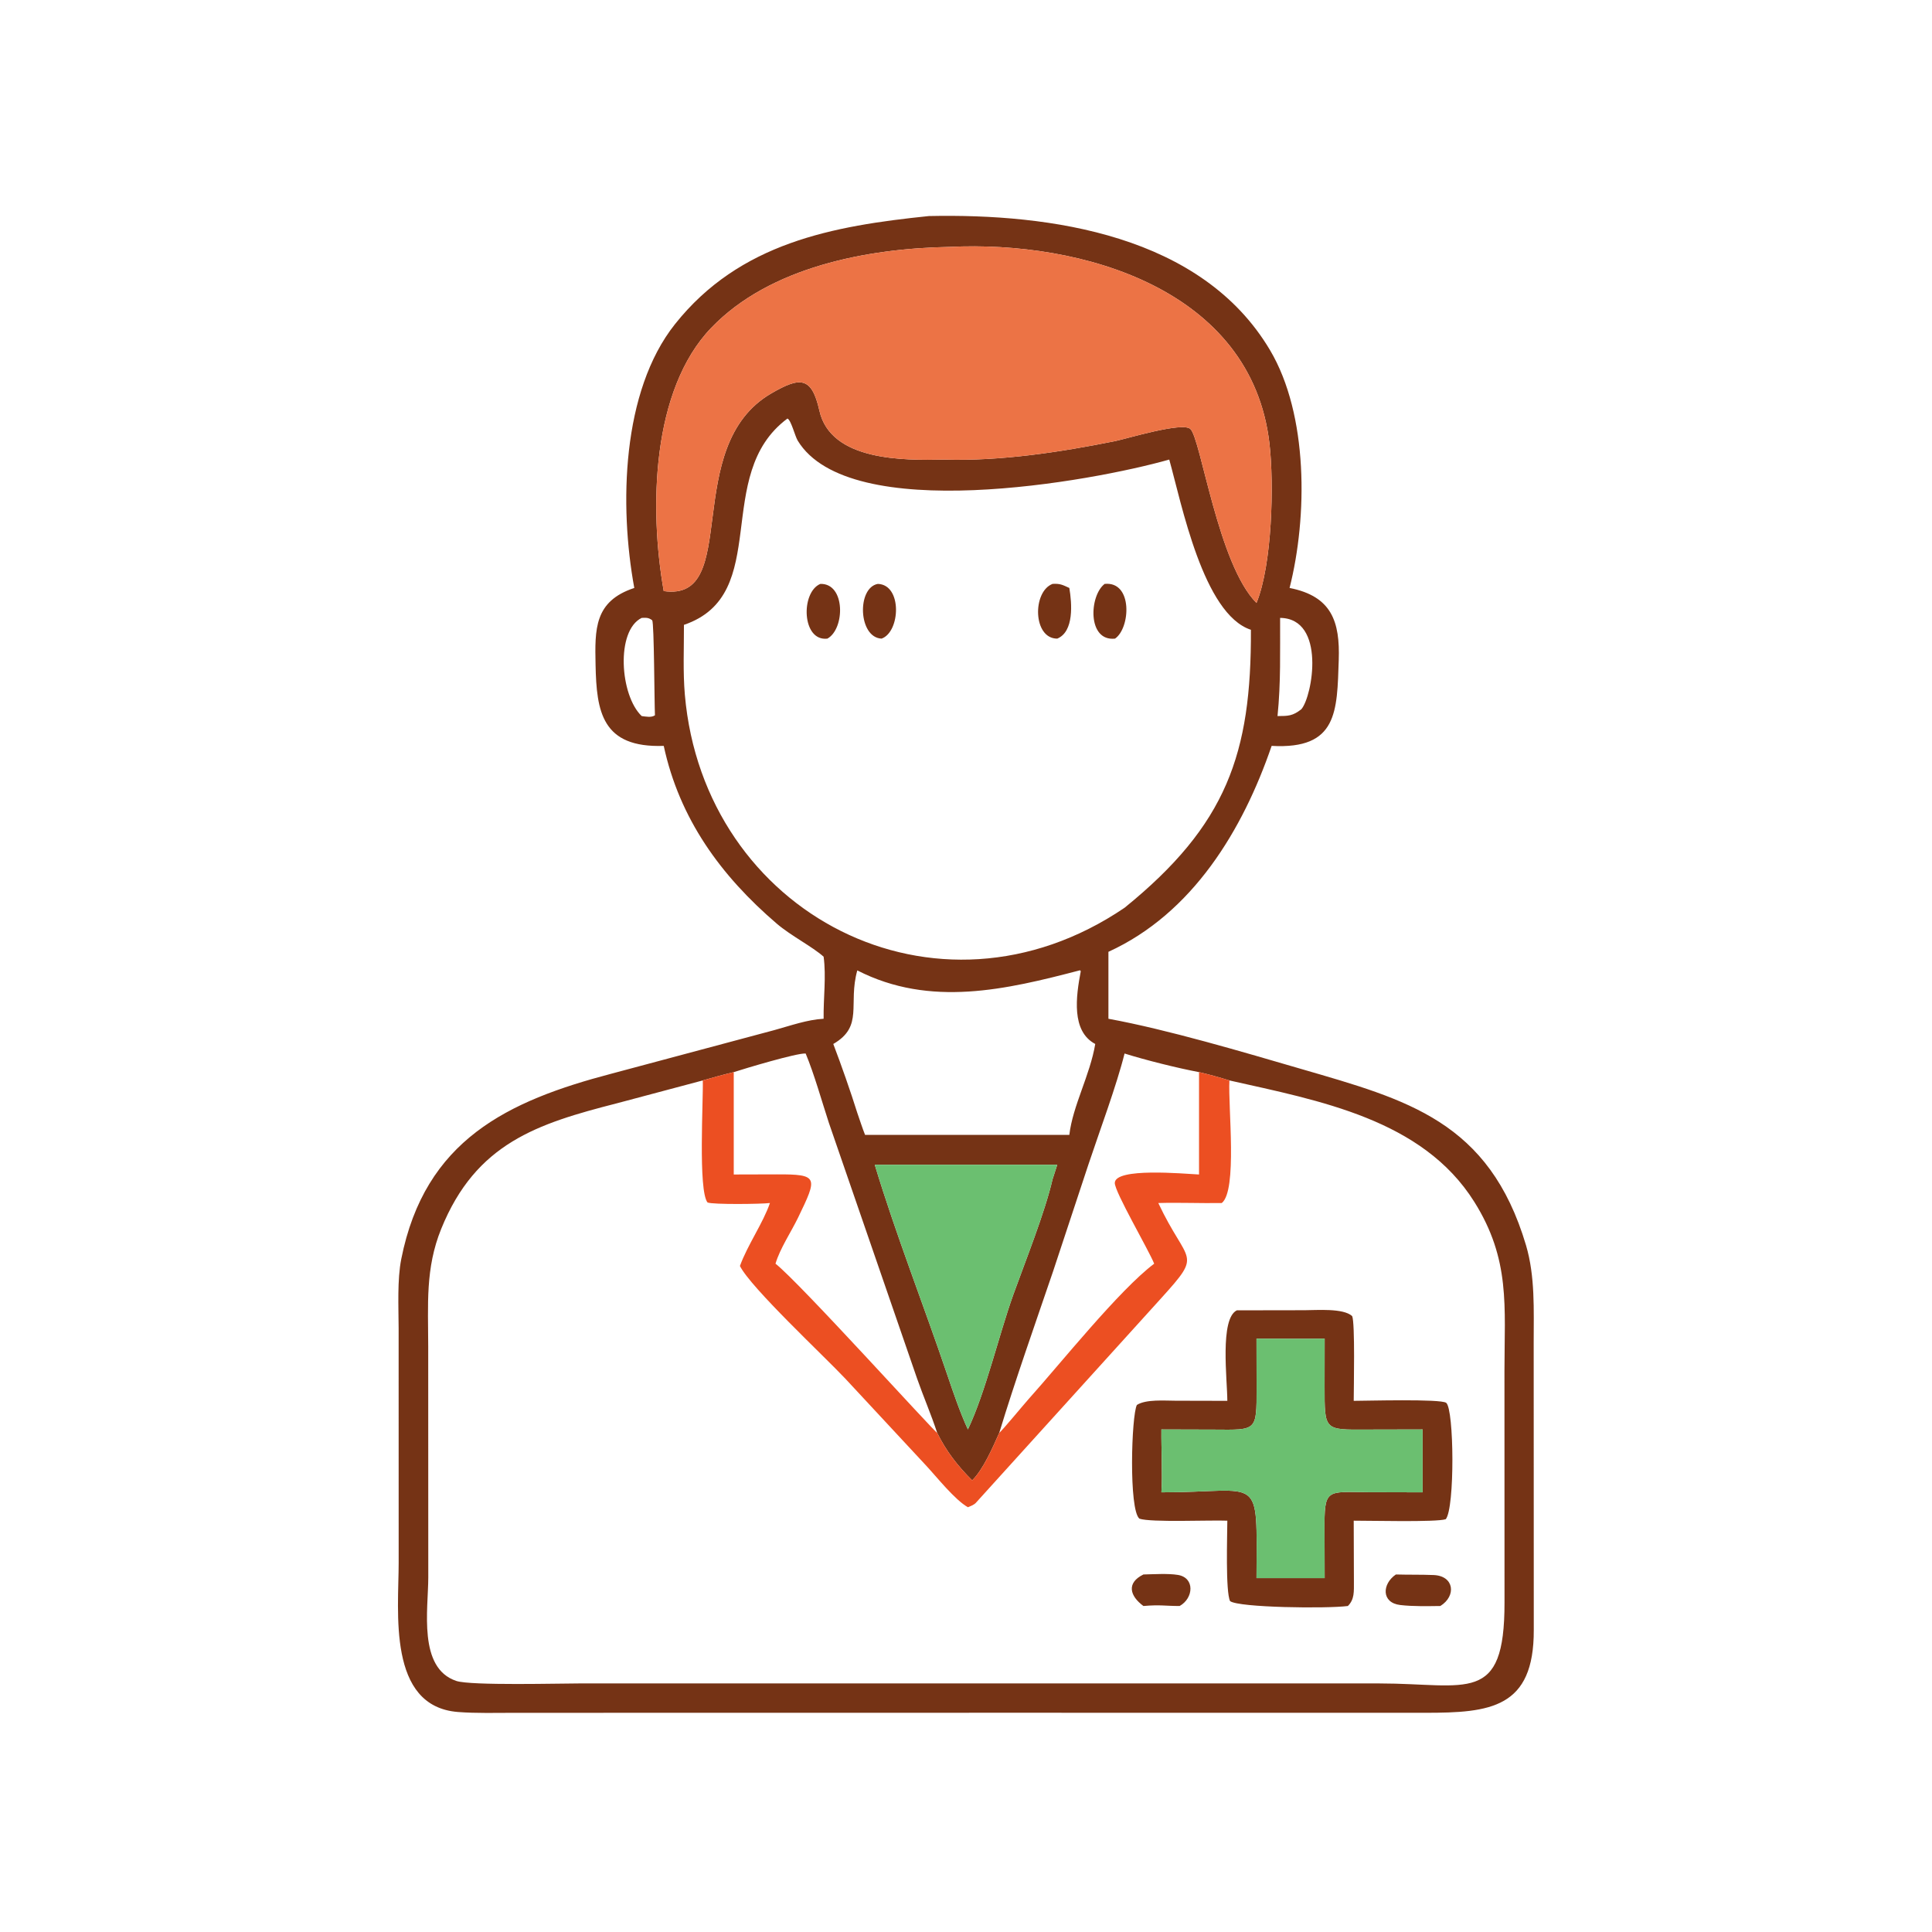 <?xml version="1.0" encoding="utf-8" ?><svg xmlns="http://www.w3.org/2000/svg" xmlns:xlink="http://www.w3.org/1999/xlink" width="1024" height="1024" viewBox="0 0 1024 1024"><path fill="#753315" transform="scale(2 2)" d="M168.093 155.815C164.105 134.09 164.711 103.721 178.879 85.903C196.045 64.316 220.679 59.878 246.18 57.254C278.491 56.563 318.483 62.282 336.577 92.805C346.729 109.931 346.539 136.907 341.751 155.815C352.943 158.015 355.122 164.758 354.781 174.899C354.322 188.529 354.531 198.64 336.997 197.667C329.36 219.935 316.075 242.048 293.743 252.241L293.743 269.982C309.447 272.851 329.602 278.853 344.922 283.312C372.855 291.442 394.627 297.09 404.41 330.01C406.852 338.288 406.441 347.132 406.443 355.714L406.467 431.947C406.533 452.697 394.943 453.915 377.664 453.908L267.062 453.897L136.442 453.915C131.666 453.919 126.062 454.07 121.356 453.697C102.593 452.209 105.653 427.044 105.651 414.153L105.642 352.023C105.621 346.309 105.253 339.134 106.339 333.658C112.601 302.074 134.585 291.746 162.03 284.539L205.201 272.991C209.438 271.825 213.958 270.206 218.267 269.982C218.194 264.455 218.985 258.787 218.267 253.537C215.252 250.847 209.575 247.967 205.848 244.775C190.972 232.034 180.064 216.966 175.897 197.667C159.498 198.237 158.086 188.564 157.831 176.233C157.634 166.727 157.458 159.328 168.093 155.815ZM194.451 284.126C191.598 284.807 189.06 285.508 186.245 286.325L163.464 292.39C142.399 297.789 126.129 302.941 116.915 325.689C112.676 336.153 113.473 345.813 113.481 356.758L113.499 418.03C113.499 426.402 110.711 442.088 120.944 445.471C124.817 446.751 148.623 446.12 154.041 446.121L365.574 446.128C388.904 446.146 398.753 451.925 398.711 424.677L398.697 363.295C398.7 346.16 400.314 333.798 390.686 318.474C376.943 296.6 349.621 291.692 325.806 286.325C322.955 285.451 320.66 284.801 317.755 284.126C312.122 283.068 303.573 280.936 298.02 279.191C295.921 287.635 291.324 299.958 288.474 308.512L279.034 337.051C274.371 350.734 268.996 365.947 264.812 379.716C263.09 383.579 260.597 389.379 257.639 392.312C253.799 388.494 250.746 384.565 248.363 379.716C246.752 374.819 244.716 370.133 243.025 365.295L219.666 297.585C217.786 291.838 215.776 284.624 213.509 279.191C211.165 279.029 197.401 283.171 194.451 284.126ZM275.556 308.673L231.82 308.673C237.437 327.266 244.814 345.927 251.05 364.366C252.626 369.028 254.449 374.373 256.503 378.818C261.229 368.867 264.728 353.707 268.538 343.096C271.658 334.407 276.906 321.361 278.938 312.527L280.182 308.673L275.556 308.673ZM251.607 65.435C229.943 65.83 204.07 70.671 188.5 86.863C172.653 103.344 172.017 134.792 175.897 156.644C196.692 159.607 180.161 118.289 204.44 104.232C211.961 99.878 215.1 99.66 217.145 108.807C220.139 122.193 239.404 122.03 250.328 121.792C265.257 122.233 280.852 119.84 295.452 116.913C298.509 116.3 313.311 111.743 315.458 113.68C318.229 116.182 322.812 149.62 332.986 159.783C337.134 149.676 337.673 128.322 336.415 117.494C331.677 76.719 286.784 63.682 251.607 65.435ZM208.68 110.918C188.553 125.861 204.865 157.568 181.253 165.593C181.27 171.695 180.968 178.061 181.494 184.124C186.515 242.011 248.093 274.436 298.02 240.567C325.127 218.586 331.639 199.715 331.503 166.901C318.866 162.757 313.134 133.456 309.864 121.792C289.338 127.615 225.066 139.25 211.401 116.767C210.671 115.567 209.638 111.292 208.68 110.918ZM339.242 163.748C339.205 172.727 339.461 180.776 338.557 189.766C341.384 189.747 342.572 189.762 344.876 187.948C347.842 184.5 351.455 163.9 339.242 163.748ZM170.058 163.748C163.145 167.107 164.283 184.293 170.058 189.766C171.242 189.907 172.598 190.217 173.57 189.56C173.406 186.219 173.361 165.158 172.842 164.38C171.86 163.639 171.28 163.703 170.058 163.748ZM286.089 257.167C266.769 262.207 246.538 267.07 227.192 257.167C224.68 266.146 228.959 271.952 220.829 276.664C222.954 282.244 225.404 289.221 227.192 294.924C227.842 296.793 228.533 298.941 229.252 300.762L283.383 300.762C284.288 293.018 288.867 284.943 290.253 276.664C283.863 273.291 285.137 264.097 286.418 257.375L286.202 257.126L286.089 257.167Z"/><path fill="#EC7345" transform="scale(2 2)" d="M175.897 156.644C172.017 134.792 172.653 103.344 188.5 86.863C204.07 70.671 229.943 65.83 251.607 65.435C286.784 63.682 331.677 76.719 336.415 117.494C337.673 128.322 337.134 149.676 332.986 159.783C322.812 149.62 318.229 116.182 315.458 113.68C313.311 111.743 298.509 116.3 295.452 116.913C280.852 119.84 265.257 122.233 250.328 121.792C239.404 122.03 220.139 122.193 217.145 108.807C215.1 99.66 211.961 99.878 204.44 104.232C180.161 118.289 196.692 159.607 175.897 156.644Z"/><path fill="#753315" transform="scale(2 2)" d="M233.625 169.242C227.431 168.956 227.038 155.737 232.636 154.74C239.144 154.936 238.632 167.468 233.625 169.242Z"/><path fill="#753315" transform="scale(2 2)" d="M280.182 169.242C273.707 169.255 273.555 156.785 278.938 154.74C280.931 154.611 281.61 155.003 283.383 155.815C284.069 159.878 284.682 167.379 280.182 169.242Z"/><path fill="#753315" transform="scale(2 2)" d="M219.265 169.242C212.474 170.056 212.135 156.957 217.399 154.74C224.096 154.543 223.957 166.671 219.265 169.242Z"/><path fill="#753315" transform="scale(2 2)" d="M295.496 169.242C288.116 170.039 288.645 157.865 292.743 154.74C300.242 153.986 299.602 166.439 295.496 169.242Z"/><path fill="#EC4F22" transform="scale(2 2)" d="M186.245 286.325C189.06 285.508 191.598 284.807 194.451 284.126L194.451 311.252L205.913 311.221C216.999 311.18 216.643 312.016 211.541 322.602C209.705 326.413 206.703 330.859 205.517 334.89C211.91 339.895 247.594 379.459 248.363 379.716C250.746 384.565 253.799 388.494 257.639 392.312C260.597 389.379 263.09 383.579 264.812 379.716C265.459 379.283 271.477 372.008 272.527 370.838C281.047 361.354 296.528 341.936 305.868 334.89C304.411 331.233 295.368 315.822 295.43 313.48C295.54 309.377 313.551 311.039 317.755 311.252L317.755 284.126C320.66 284.801 322.955 285.451 325.806 286.325C325.435 293.381 327.968 315.512 323.78 318.814C318.237 318.907 312.405 318.653 306.962 318.814C314.736 335.324 318.933 331.647 307.718 344.047L258.596 398.283C258.136 398.791 257.156 399.169 256.503 399.431C252.992 397.433 248.332 391.509 245.408 388.368L224.057 365.396C218.341 359.312 198.995 341.294 196.088 335.496C198.143 329.85 202.221 324.135 204.042 318.814C201.744 319.102 188.869 319.252 187.503 318.667C184.972 315.489 186.416 291.331 186.245 286.325Z"/><path fill="#6BBF70" transform="scale(2 2)" d="M231.82 308.673L275.556 308.673L280.182 308.673L278.938 312.527C276.906 321.361 271.658 334.407 268.538 343.096C264.728 353.707 261.229 368.867 256.503 378.818C254.449 374.373 252.626 369.028 251.05 364.366C244.814 345.927 237.437 327.266 231.82 308.673Z"/><path fill="#753315" transform="scale(2 2)" d="M325.255 371.237C325.251 365.697 323.198 349.458 327.78 347.25L345.693 347.221C348.97 347.219 355.941 346.619 358.334 348.772C359.134 350.487 358.755 367.897 358.749 371.237C361.78 371.238 381.853 370.673 383.253 371.762C385.355 373.396 385.576 399.636 383.143 402.603C380.656 403.439 362.774 402.975 358.749 402.996L358.801 419.236C358.791 421.726 358.985 423.841 357.199 425.606C351.651 426.331 328.317 426.048 325.988 424.314C324.745 421.848 325.241 406.9 325.255 402.996C320.659 402.804 305.014 403.509 301.961 402.464C299.093 400.126 299.842 375.055 301.287 372.323C303.706 370.784 308.616 371.198 311.548 371.205L325.255 371.237ZM332.986 354.757L333.009 367.876C333.034 379.376 333.054 378.931 321.764 378.858L307.784 378.818C307.718 383.912 308.115 390.676 307.784 395.486C334.712 395.508 333.058 389.86 332.986 418.217L351.05 418.217L351.021 405.625C350.928 394.353 351.465 395.369 362.597 395.45L377.012 395.486L377.012 378.818L362.227 378.85C350.915 378.908 351.023 379.18 351.033 367.443L351.05 354.757C345.025 354.817 339.01 354.757 332.986 354.757Z"/><path fill="#6BBF70" transform="scale(2 2)" d="M307.784 378.818L321.764 378.858C333.054 378.931 333.034 379.376 333.009 367.876L332.986 354.757C339.01 354.757 345.025 354.817 351.05 354.757L351.033 367.443C351.023 379.18 350.915 378.908 362.227 378.85L377.012 378.818L377.012 395.486L362.597 395.45C351.465 395.369 350.928 394.353 351.021 405.625L351.05 418.217L332.986 418.217C333.058 389.86 334.712 395.508 307.784 395.486C308.115 390.676 307.718 383.912 307.784 378.818Z"/><path fill="#753315" transform="scale(2 2)" d="M303.019 425.606C299.401 422.95 298.456 419.478 303.019 417.252C305.704 417.195 309.59 416.944 312.166 417.371C316.685 418.12 316.34 423.529 312.618 425.606C308.645 425.608 307.573 425.22 303.019 425.606Z"/><path fill="#753315" transform="scale(2 2)" d="M381.705 425.606C378.291 425.647 374.422 425.745 371.062 425.345C366.058 424.75 366.218 419.773 369.926 417.252C373.266 417.35 376.6 417.265 379.942 417.403C385.383 417.628 386.001 422.939 381.705 425.606Z"/></svg>